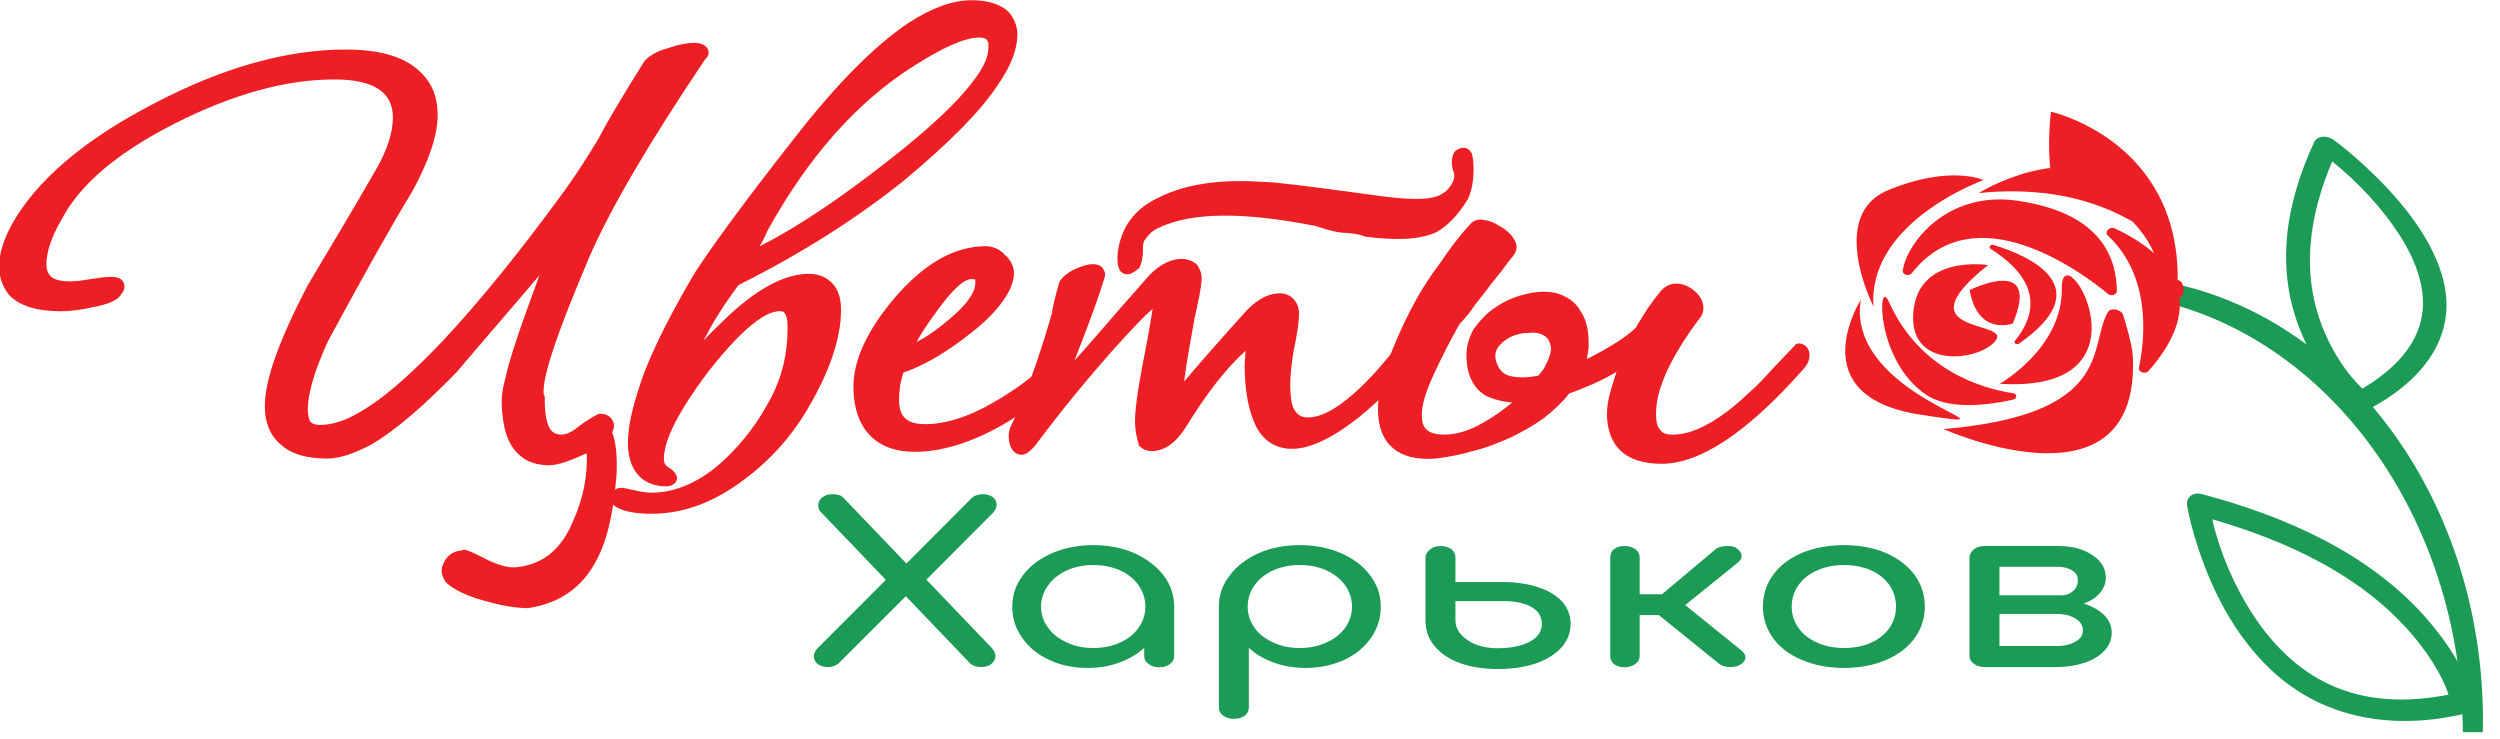 <?xml version="1.0" encoding="UTF-8" standalone="no"?>
<!DOCTYPE svg PUBLIC "-//W3C//DTD SVG 1.1//EN" "http://www.w3.org/Graphics/SVG/1.1/DTD/svg11.dtd">
<svg width="100%" height="100%" viewBox="0 0 257 76" version="1.1" xmlns="http://www.w3.org/2000/svg" xmlns:xlink="http://www.w3.org/1999/xlink" xml:space="preserve" xmlns:serif="http://www.serif.com/" style="fill-rule:evenodd;clip-rule:evenodd;stroke-linejoin:round;stroke-miterlimit:2;">
    <g transform="matrix(1,0,0,1,-1444.63,-100.691)">
        <g id="Artboard3" transform="matrix(1.246,0,0,0.877,1352.33,241.668)">
            <rect x="74.061" y="-160.698" width="205.476" height="85.798" style="fill:none;"/>
            <clipPath id="_clip1">
                <rect x="74.061" y="-160.698" width="205.476" height="85.798"/>
            </clipPath>
            <g clip-path="url(#_clip1)">
                <g transform="matrix(0.047,-0.25,0.257,0.103,54.924,-37.392)">
                    <path d="M679.929,720.574C670.653,727.603 659.637,732.771 647.907,733.576C633.585,734.56 620.316,729.323 608.538,721.649C613.111,715.631 620.632,710.216 627.374,706.444C650.406,693.56 678.015,692.053 703.89,694.493C697.587,704.464 689.165,713.575 679.929,720.574ZM706.888,703.267C709.227,700.07 711.506,696.763 713.4,693.277C714.885,690.546 712.952,687.92 710.135,687.586C681.149,684.146 649.623,685.33 623.556,699.912C614.793,704.814 605.151,711.813 600.042,720.766C599.122,722.379 599.504,723.927 600.458,724.997C600.706,725.338 601.004,725.661 601.399,725.94C621.096,739.833 644.898,745.992 667.782,736.344C683.783,729.597 696.747,717.123 706.888,703.267Z" style="fill:rgb(27,155,85);"/>
                </g>
                <g transform="matrix(0.322,-0.084,0.058,0.476,91.632,-323.793)">
                    <path d="M436.243,587.992C429.053,583.081 423.861,575.836 420.436,568.139C417.026,560.474 414.882,551.855 414.391,543.525C431.743,551.842 448.804,563.169 458.924,579.557C461.887,584.354 464.758,590.426 465.543,595.745C455.326,595.875 445.021,593.987 436.243,587.992ZM471.276,598.426C471.187,591.154 467.518,583.336 463.668,577.101C452.214,558.554 432.542,545.94 412.855,537.044C410.941,536.18 408.781,537.017 408.761,539.208C408.735,542.002 409.019,544.837 409.378,547.628C410.939,559.727 414.788,572.067 422.599,582.137C433.769,596.538 451.116,601.853 468.581,601.002C468.931,600.985 469.236,600.904 469.514,600.794C470.501,600.517 471.292,599.737 471.276,598.426Z" style="fill:rgb(27,155,85);"/>
                </g>
                <g transform="matrix(0.674,0,0,0.984,-867.327,-248.065)">
                    <path d="M1660.25,122.07C1683.02,125.287 1700.68,147.584 1700.68,174.574C1700.68,175.037 1700.67,175.499 1700.66,175.96L1698.22,175.96C1698,150.178 1681.68,128.785 1660.25,124.402L1660.25,122.07Z" style="fill:rgb(27,155,85);"/>
                </g>
                <g transform="matrix(1.129,-0.186,0.073,0.936,-0.845,42.278)">
                    <g transform="matrix(0.034,-0.173,0.122,0.048,135.273,-59.678)">
                        <path d="M614.58,638.039C614.041,638.362 613.479,638.658 612.926,638.963C613.479,638.658 614.041,638.362 614.58,638.039ZM614.619,639.992C709.943,623.323 719.594,546.792 719.594,546.792C704.986,548.135 692.29,550.404 681.251,553.367C680.149,549.5 678.732,545.821 677.147,542.384C669.788,526.421 658.798,515.687 658.798,515.687C670.35,560.115 658.875,590.971 650.878,607.172C644.181,614.34 637.583,619.502 630.968,623.217C637.226,615.215 641.745,606.108 644.945,597.875C646.251,594.514 641.857,591.908 639.569,594.695C615.345,624.212 573.298,628.577 552.172,628.764C552.084,628.765 552.004,628.78 551.919,628.787C548.816,629.041 547.907,633.313 550.786,634.761C572.326,645.594 589.435,647.024 602.979,643.11C602.929,646.385 614.669,644.475 614.619,639.992Z" style="fill:rgb(237,31,36);"/>
                    </g>
                    <g transform="matrix(0.034,-0.173,0.122,0.048,135.273,-59.678)">
                        <path d="M572.602,493.206C532.377,497.803 545.02,538.027 559.96,543.774C574.901,549.52 556.512,488.608 610.528,529.982C610.528,529.982 612.827,488.608 572.602,493.206Z" style="fill:rgb(237,31,36);"/>
                    </g>
                    <g transform="matrix(0.034,-0.173,0.122,0.048,135.273,-59.678)">
                        <path d="M592.14,522.582C561.109,532.926 572.602,551.314 572.602,551.314C622.021,559.359 592.14,522.582 592.14,522.582Z" style="fill:rgb(237,31,36);"/>
                    </g>
                    <g transform="matrix(0.034,-0.173,0.122,0.048,135.273,-59.678)">
                        <path d="M559.453,557.417C604.006,596.381 619.751,552.826 624.65,530.588C625.052,528.77 622.545,527.837 621.657,529.475C601.857,566.032 576.266,561.804 561.183,554.729C559.489,553.935 558.045,556.186 559.453,557.417Z" style="fill:rgb(237,31,36);"/>
                    </g>
                    <g transform="matrix(0.034,-0.173,0.122,0.048,135.273,-59.678)">
                        <path d="M602.75,606.637C622.724,602.678 654.443,590.135 656.5,538.718C658.173,496.901 618.798,480.785 600.362,481.993C597.311,482.193 596.61,486.324 599.409,487.555C658.444,513.507 613.106,583.75 599.854,602.096C598.32,604.219 600.18,607.146 602.75,606.637Z" style="fill:rgb(237,31,36);"/>
                    </g>
                    <g transform="matrix(0.034,-0.173,0.122,0.048,135.273,-59.678)">
                        <path d="M600.176,574.929C559.505,582.801 530.643,551.314 530.643,551.314C535.89,644.463 640.847,567.058 600.176,574.929Z" style="fill:rgb(237,31,36);"/>
                    </g>
                    <g transform="matrix(0.034,-0.173,0.122,0.048,135.273,-59.678)">
                        <path d="M517.437,511.089C510.218,523.654 513.065,542.304 520.882,560.956C521.815,563.187 525.109,562.614 525.221,560.197C526.066,541.896 533.598,503.935 578.349,477.76C594.41,468.365 536.756,477.461 517.437,511.089Z" style="fill:rgb(237,31,36);"/>
                    </g>
                    <g transform="matrix(0.034,-0.173,0.122,0.048,135.273,-59.678)">
                        <path d="M663.658,510.544C666.502,514.369 667.993,516.835 667.993,516.835C667.993,516.835 676.037,496.148 654.201,463.968C638.877,441.386 605.443,453.328 586.863,462.46C578.967,466.341 573.751,469.715 573.751,469.715C619.658,458.697 652.36,495.354 663.658,510.544Z" style="fill:rgb(237,31,36);"/>
                    </g>
                    <g transform="matrix(0.034,-0.173,0.122,0.048,135.273,-59.678)">
                        <path d="M503.196,519.877C501.269,568.334 511.675,467.735 574.574,461.862C575.439,461.782 576.313,461.714 577.199,461.67C577.199,461.67 507.093,438.684 503.646,509.94C503.459,513.783 503.307,517.077 503.196,519.877Z" style="fill:rgb(237,31,36);"/>
                    </g>
                    <g transform="matrix(0.034,-0.173,0.122,0.048,135.273,-59.678)">
                        <path d="M495.6,524.88C495.6,524.88 454.235,637.541 545.727,626.253C550.154,625.707 554.891,624.872 559.96,623.719C567.901,621.911 586.394,613.375 586.394,613.375C590.217,612.025 591.425,605.354 587.543,604.181C564.601,597.248 522.151,619.515 498.458,535.877C497.472,532.397 496.518,528.736 495.6,524.88Z" style="fill:rgb(237,31,36);"/>
                    </g>
                </g>
                <g transform="matrix(1.067,0,0,1.071,-4.992,11.414)">
                    <g transform="matrix(67.827,0,0,81.837,75.59,-112.363)">
                        <path d="M0.779,-0.521C0.779,-0.52 0.778,-0.518 0.777,-0.517C0.713,-0.406 0.668,-0.317 0.643,-0.248C0.606,-0.146 0.589,-0.084 0.592,-0.062C0.592,-0.022 0.601,-0.002 0.618,-0.002C0.625,-0.002 0.633,-0.007 0.644,-0.016C0.654,-0.025 0.66,-0.03 0.662,-0.03C0.668,-0.03 0.671,-0.027 0.671,-0.021C0.671,-0.012 0.662,-0.003 0.645,0.007C0.627,0.018 0.613,0.023 0.604,0.023C0.573,0.023 0.557,-0.002 0.557,-0.052C0.554,-0.07 0.572,-0.14 0.613,-0.261C0.573,-0.207 0.533,-0.153 0.494,-0.099C0.433,-0.024 0.385,0.014 0.351,0.014C0.308,0.014 0.287,-0.007 0.287,-0.048C0.287,-0.083 0.303,-0.136 0.335,-0.206C0.361,-0.257 0.387,-0.308 0.412,-0.359C0.426,-0.389 0.433,-0.414 0.433,-0.434C0.433,-0.473 0.408,-0.493 0.359,-0.493C0.304,-0.493 0.243,-0.473 0.176,-0.434C0.109,-0.394 0.064,-0.35 0.042,-0.301C0.03,-0.275 0.024,-0.254 0.024,-0.238C0.024,-0.217 0.036,-0.207 0.059,-0.207C0.064,-0.207 0.072,-0.208 0.083,-0.21C0.093,-0.212 0.1,-0.213 0.105,-0.213C0.11,-0.213 0.113,-0.211 0.113,-0.208C0.113,-0.2 0.104,-0.193 0.085,-0.188C0.071,-0.185 0.058,-0.183 0.047,-0.183C0.005,-0.183 -0.016,-0.2 -0.016,-0.235C-0.016,-0.25 -0.012,-0.267 -0.003,-0.286C0.024,-0.345 0.078,-0.398 0.157,-0.446C0.234,-0.493 0.306,-0.517 0.372,-0.517C0.437,-0.517 0.47,-0.49 0.47,-0.437C0.47,-0.411 0.461,-0.378 0.442,-0.339C0.419,-0.295 0.387,-0.228 0.346,-0.138C0.33,-0.096 0.322,-0.065 0.322,-0.044C0.322,-0.025 0.329,-0.015 0.343,-0.015C0.378,-0.015 0.425,-0.053 0.486,-0.128C0.53,-0.183 0.576,-0.25 0.624,-0.328C0.634,-0.344 0.648,-0.368 0.666,-0.401C0.677,-0.426 0.694,-0.461 0.719,-0.506C0.723,-0.511 0.731,-0.516 0.742,-0.52C0.753,-0.524 0.763,-0.526 0.77,-0.526C0.776,-0.526 0.779,-0.524 0.779,-0.521ZM0.489,0.167C0.492,0.158 0.498,0.153 0.506,0.152C0.507,0.151 0.515,0.154 0.53,0.163C0.545,0.172 0.559,0.176 0.57,0.175C0.601,0.17 0.624,0.148 0.638,0.107C0.653,0.068 0.657,0.026 0.651,-0.017L0.655,-0.023C0.67,-0.024 0.676,-0.002 0.674,0.043C0.672,0.084 0.666,0.117 0.657,0.143C0.642,0.184 0.616,0.208 0.579,0.214C0.566,0.215 0.547,0.211 0.523,0.202C0.496,0.191 0.485,0.18 0.489,0.167Z" style="fill:rgb(237,31,36);fill-rule:nonzero;"/>
                    </g>
                    <g transform="matrix(67.827,0,0,81.837,75.59,-112.363)">
                        <path d="M0.66,-0.405C0.671,-0.43 0.689,-0.465 0.713,-0.51C0.714,-0.51 0.714,-0.511 0.714,-0.511C0.719,-0.517 0.727,-0.523 0.74,-0.527C0.752,-0.532 0.762,-0.534 0.77,-0.534C0.781,-0.534 0.786,-0.527 0.786,-0.521C0.786,-0.518 0.785,-0.515 0.782,-0.512C0.719,-0.402 0.674,-0.313 0.649,-0.245C0.627,-0.184 0.612,-0.138 0.604,-0.106C0.599,-0.086 0.597,-0.071 0.598,-0.063L0.599,-0.062C0.599,-0.044 0.6,-0.03 0.604,-0.02C0.607,-0.013 0.612,-0.01 0.618,-0.01C0.624,-0.01 0.631,-0.014 0.639,-0.022C0.647,-0.029 0.653,-0.033 0.656,-0.035C0.659,-0.037 0.661,-0.038 0.662,-0.038C0.667,-0.038 0.671,-0.036 0.673,-0.034C0.676,-0.031 0.678,-0.027 0.678,-0.021C0.678,-0.018 0.677,-0.016 0.676,-0.013C0.68,-0.001 0.682,0.018 0.681,0.043C0.678,0.085 0.673,0.119 0.663,0.146C0.647,0.19 0.62,0.215 0.58,0.222C0.58,0.222 0.579,0.222 0.579,0.222C0.565,0.222 0.546,0.218 0.521,0.209L0.521,0.209C0.503,0.202 0.492,0.194 0.486,0.187C0.482,0.179 0.48,0.172 0.483,0.164L0.483,0.164C0.487,0.152 0.494,0.146 0.504,0.145C0.505,0.144 0.507,0.144 0.508,0.144C0.512,0.145 0.52,0.149 0.533,0.157C0.547,0.165 0.559,0.169 0.569,0.167C0.598,0.163 0.619,0.142 0.632,0.104L0.632,0.104C0.643,0.075 0.648,0.045 0.647,0.015C0.628,0.025 0.614,0.031 0.604,0.031C0.59,0.031 0.578,0.026 0.57,0.017C0.557,0.004 0.551,-0.019 0.55,-0.051C0.55,-0.057 0.55,-0.068 0.554,-0.084C0.559,-0.113 0.573,-0.159 0.593,-0.223C0.562,-0.18 0.53,-0.137 0.499,-0.094L0.499,-0.094C0.461,-0.048 0.429,-0.016 0.402,0.003C0.382,0.015 0.366,0.022 0.351,0.022C0.328,0.022 0.31,0.016 0.299,0.004C0.287,-0.007 0.28,-0.025 0.28,-0.048C0.28,-0.084 0.297,-0.138 0.329,-0.21L0.329,-0.21C0.355,-0.261 0.381,-0.312 0.406,-0.363C0.42,-0.391 0.426,-0.415 0.426,-0.434C0.426,-0.469 0.403,-0.485 0.359,-0.485C0.305,-0.485 0.245,-0.466 0.179,-0.427C0.113,-0.388 0.069,-0.345 0.048,-0.297C0.036,-0.273 0.031,-0.253 0.031,-0.238C0.031,-0.232 0.032,-0.227 0.035,-0.223C0.039,-0.217 0.047,-0.215 0.059,-0.215C0.064,-0.215 0.072,-0.216 0.081,-0.218C0.092,-0.22 0.1,-0.221 0.105,-0.221C0.116,-0.221 0.12,-0.215 0.12,-0.208C0.12,-0.203 0.117,-0.198 0.113,-0.193C0.108,-0.188 0.099,-0.184 0.087,-0.181L0.086,-0.181C0.072,-0.177 0.059,-0.175 0.047,-0.175C0.019,-0.175 0,-0.183 -0.011,-0.196C-0.018,-0.206 -0.023,-0.219 -0.023,-0.235C-0.023,-0.251 -0.018,-0.27 -0.009,-0.29C0.019,-0.349 0.073,-0.404 0.154,-0.453C0.232,-0.501 0.305,-0.525 0.372,-0.525C0.414,-0.525 0.442,-0.514 0.459,-0.493C0.471,-0.479 0.477,-0.461 0.477,-0.437C0.477,-0.41 0.467,-0.376 0.448,-0.335L0.448,-0.335C0.425,-0.291 0.393,-0.224 0.352,-0.135C0.336,-0.094 0.329,-0.064 0.329,-0.044C0.329,-0.037 0.33,-0.031 0.332,-0.027C0.335,-0.024 0.338,-0.023 0.343,-0.023C0.356,-0.023 0.371,-0.028 0.388,-0.04C0.414,-0.057 0.445,-0.089 0.481,-0.133C0.525,-0.188 0.571,-0.255 0.619,-0.332C0.629,-0.348 0.643,-0.372 0.66,-0.405ZM0.666,0.001C0.664,0.003 0.662,0.004 0.66,0.006C0.662,0.042 0.656,0.077 0.644,0.11C0.629,0.154 0.604,0.178 0.571,0.183L0.571,0.183C0.558,0.184 0.544,0.18 0.527,0.17C0.517,0.165 0.509,0.161 0.507,0.16L0.506,0.16C0.501,0.16 0.497,0.164 0.495,0.17C0.494,0.173 0.496,0.176 0.499,0.18C0.504,0.185 0.513,0.19 0.525,0.195C0.548,0.203 0.566,0.207 0.578,0.206C0.613,0.201 0.637,0.179 0.651,0.14C0.66,0.115 0.666,0.082 0.667,0.043C0.668,0.025 0.668,0.011 0.666,0.001ZM0.511,0.157L0.51,0.158L0.511,0.157ZM0.511,0.157L0.511,0.157C0.511,0.157 0.511,0.157 0.511,0.157ZM0.511,0.156L0.511,0.156L0.511,0.156ZM0.77,-0.518C0.763,-0.518 0.754,-0.516 0.744,-0.513C0.734,-0.509 0.728,-0.506 0.724,-0.501C0.7,-0.457 0.682,-0.422 0.672,-0.398L0.671,-0.397C0.653,-0.364 0.639,-0.34 0.629,-0.324C0.581,-0.245 0.535,-0.178 0.491,-0.123C0.454,-0.077 0.422,-0.045 0.394,-0.026C0.375,-0.014 0.358,-0.007 0.343,-0.007C0.334,-0.007 0.327,-0.011 0.322,-0.017C0.318,-0.023 0.315,-0.032 0.315,-0.044C0.315,-0.065 0.324,-0.098 0.34,-0.141L0.34,-0.142C0.382,-0.232 0.414,-0.299 0.436,-0.343C0.454,-0.381 0.463,-0.412 0.463,-0.437C0.463,-0.456 0.459,-0.471 0.45,-0.483C0.435,-0.501 0.409,-0.509 0.372,-0.509C0.307,-0.509 0.236,-0.486 0.16,-0.439C0.082,-0.392 0.03,-0.34 0.003,-0.282C-0.005,-0.265 -0.009,-0.249 -0.009,-0.235C-0.009,-0.223 -0.007,-0.214 -0.001,-0.207C0.008,-0.196 0.024,-0.191 0.047,-0.191C0.058,-0.191 0.07,-0.192 0.084,-0.195C0.092,-0.198 0.098,-0.2 0.103,-0.203C0.103,-0.204 0.104,-0.205 0.105,-0.205C0.1,-0.205 0.093,-0.204 0.084,-0.202C0.073,-0.2 0.065,-0.199 0.059,-0.199C0.043,-0.199 0.031,-0.204 0.025,-0.213C0.02,-0.219 0.017,-0.228 0.017,-0.238C0.017,-0.255 0.024,-0.277 0.036,-0.305C0.059,-0.354 0.104,-0.4 0.173,-0.44C0.241,-0.481 0.303,-0.501 0.359,-0.501C0.391,-0.501 0.413,-0.492 0.426,-0.477C0.435,-0.466 0.44,-0.452 0.44,-0.434C0.44,-0.413 0.432,-0.387 0.418,-0.355C0.392,-0.304 0.367,-0.253 0.341,-0.202C0.309,-0.134 0.294,-0.083 0.294,-0.048C0.294,-0.033 0.296,-0.022 0.302,-0.013C0.312,0 0.328,0.006 0.351,0.006C0.364,0.006 0.378,0.001 0.395,-0.011C0.422,-0.028 0.453,-0.06 0.489,-0.104C0.528,-0.158 0.568,-0.212 0.608,-0.266C0.61,-0.269 0.614,-0.269 0.616,-0.268C0.619,-0.266 0.62,-0.262 0.619,-0.258C0.591,-0.174 0.573,-0.115 0.566,-0.08C0.564,-0.067 0.562,-0.058 0.563,-0.054L0.564,-0.052C0.564,-0.025 0.568,-0.006 0.578,0.005C0.585,0.012 0.593,0.015 0.604,0.015C0.613,0.015 0.625,0.01 0.642,0.001C0.643,0 0.645,-0.001 0.646,-0.002C0.646,-0.004 0.646,-0.006 0.645,-0.008C0.634,0.001 0.625,0.006 0.618,0.006C0.607,0.006 0.598,-0.001 0.593,-0.014C0.588,-0.024 0.586,-0.04 0.585,-0.061C0.585,-0.069 0.585,-0.08 0.588,-0.094C0.594,-0.127 0.611,-0.179 0.637,-0.251C0.662,-0.319 0.707,-0.409 0.77,-0.518ZM0.658,-0.015L0.658,-0.015C0.658,-0.014 0.658,-0.013 0.658,-0.011L0.66,-0.014C0.66,-0.014 0.659,-0.015 0.658,-0.015Z" style="fill:rgb(237,31,36);"/>
                    </g>
                    <g transform="matrix(67.827,0,0,76.999,120.756,-108.753)">
                        <path d="M0.15,-0.276C0.139,-0.258 0.127,-0.236 0.116,-0.211C0.104,-0.185 0.095,-0.16 0.088,-0.137C0.105,-0.167 0.125,-0.196 0.149,-0.223C0.181,-0.26 0.209,-0.278 0.234,-0.278C0.254,-0.278 0.264,-0.264 0.264,-0.235C0.264,-0.194 0.251,-0.147 0.225,-0.094C0.208,-0.058 0.185,-0.027 0.157,0C0.124,0.031 0.09,0.047 0.055,0.047C0.028,0.047 0.015,0.042 0.015,0.032C0.015,0.028 0.017,0.026 0.021,0.026C0.023,0.026 0.028,0.027 0.035,0.029C0.043,0.032 0.05,0.033 0.055,0.033C0.085,0.033 0.115,0.016 0.144,-0.018C0.166,-0.044 0.184,-0.074 0.198,-0.109C0.211,-0.139 0.217,-0.172 0.217,-0.208C0.217,-0.23 0.212,-0.241 0.202,-0.241C0.18,-0.241 0.151,-0.211 0.114,-0.15C0.079,-0.093 0.062,-0.051 0.062,-0.023C0.062,-0.016 0.065,-0.01 0.07,-0.006C0.075,-0.002 0.077,0.001 0.077,0.004C0.077,0.007 0.075,0.008 0.072,0.008C0.047,0.008 0.035,-0.01 0.035,-0.046C0.035,-0.071 0.041,-0.104 0.054,-0.145C0.066,-0.185 0.085,-0.231 0.11,-0.283C0.131,-0.325 0.168,-0.388 0.221,-0.472C0.302,-0.602 0.369,-0.667 0.42,-0.667C0.45,-0.667 0.465,-0.653 0.465,-0.626C0.465,-0.578 0.423,-0.511 0.339,-0.425C0.285,-0.37 0.222,-0.321 0.15,-0.276ZM0.446,-0.608C0.446,-0.622 0.44,-0.629 0.429,-0.63C0.412,-0.63 0.385,-0.615 0.348,-0.586C0.283,-0.535 0.228,-0.456 0.181,-0.35C0.174,-0.332 0.168,-0.318 0.165,-0.308C0.213,-0.336 0.268,-0.381 0.331,-0.443C0.406,-0.516 0.445,-0.571 0.446,-0.608Z" style="fill:rgb(237,31,36);fill-rule:nonzero;"/>
                    </g>
                    <g transform="matrix(67.827,0,0,76.999,120.756,-108.753)">
                        <path d="M0.114,-0.191C0.123,-0.203 0.134,-0.216 0.144,-0.228C0.178,-0.267 0.208,-0.286 0.234,-0.286C0.244,-0.286 0.251,-0.283 0.257,-0.277C0.266,-0.269 0.271,-0.255 0.271,-0.235C0.271,-0.193 0.257,-0.144 0.231,-0.09C0.213,-0.053 0.19,-0.021 0.161,0.006C0.126,0.039 0.091,0.055 0.055,0.055C0.038,0.055 0.026,0.052 0.019,0.048C0.011,0.044 0.008,0.039 0.008,0.032C0.008,0.027 0.01,0.024 0.012,0.022C0.014,0.02 0.017,0.018 0.021,0.018C0.023,0.018 0.029,0.02 0.037,0.022C0.044,0.024 0.05,0.025 0.055,0.025C0.083,0.025 0.112,0.009 0.139,-0.023C0.161,-0.049 0.178,-0.078 0.192,-0.112C0.204,-0.141 0.21,-0.173 0.21,-0.208C0.21,-0.216 0.21,-0.222 0.208,-0.227C0.207,-0.231 0.205,-0.233 0.202,-0.233C0.194,-0.233 0.186,-0.229 0.176,-0.22C0.16,-0.206 0.141,-0.181 0.119,-0.146C0.086,-0.091 0.069,-0.05 0.069,-0.023C0.069,-0.018 0.07,-0.015 0.073,-0.012C0.077,-0.009 0.08,-0.006 0.081,-0.004C0.083,-0.001 0.084,0.002 0.084,0.004C0.084,0.007 0.083,0.01 0.081,0.012C0.079,0.014 0.076,0.016 0.072,0.016C0.06,0.016 0.051,0.012 0.044,0.005C0.034,-0.005 0.028,-0.022 0.028,-0.046C0.028,-0.072 0.035,-0.106 0.047,-0.147C0.06,-0.188 0.079,-0.234 0.104,-0.287C0.126,-0.329 0.163,-0.392 0.216,-0.476C0.265,-0.555 0.309,-0.61 0.347,-0.642C0.374,-0.664 0.398,-0.675 0.42,-0.675C0.44,-0.675 0.455,-0.668 0.463,-0.657C0.468,-0.649 0.472,-0.639 0.472,-0.626C0.472,-0.606 0.465,-0.582 0.45,-0.555C0.43,-0.517 0.394,-0.472 0.343,-0.419C0.289,-0.365 0.226,-0.315 0.154,-0.27C0.144,-0.253 0.132,-0.232 0.121,-0.207C0.119,-0.201 0.116,-0.196 0.114,-0.191ZM0.023,0.034C0.024,0.035 0.025,0.035 0.027,0.036C0.031,0.037 0.035,0.038 0.041,0.039L0.023,0.034ZM0.086,0.035C0.108,0.029 0.131,0.015 0.153,-0.006C0.18,-0.032 0.202,-0.063 0.219,-0.098C0.245,-0.149 0.257,-0.195 0.257,-0.235C0.257,-0.249 0.255,-0.26 0.249,-0.265C0.245,-0.269 0.24,-0.27 0.234,-0.27C0.213,-0.27 0.188,-0.255 0.161,-0.226C0.163,-0.228 0.166,-0.231 0.168,-0.233C0.181,-0.243 0.192,-0.249 0.202,-0.249C0.215,-0.249 0.224,-0.236 0.224,-0.208C0.224,-0.171 0.217,-0.137 0.204,-0.106C0.19,-0.07 0.171,-0.039 0.149,-0.013C0.128,0.011 0.107,0.027 0.086,0.035ZM0.436,-0.558C0.437,-0.56 0.438,-0.561 0.439,-0.563C0.452,-0.587 0.458,-0.608 0.458,-0.626C0.458,-0.635 0.457,-0.642 0.453,-0.647C0.447,-0.656 0.436,-0.659 0.42,-0.659C0.401,-0.659 0.379,-0.649 0.355,-0.63C0.317,-0.599 0.275,-0.545 0.226,-0.468C0.174,-0.384 0.137,-0.321 0.116,-0.279C0.091,-0.228 0.072,-0.182 0.06,-0.142C0.048,-0.103 0.042,-0.071 0.042,-0.046C0.042,-0.027 0.045,-0.014 0.053,-0.006C0.056,-0.003 0.06,-0.001 0.065,0C0.059,-0.006 0.055,-0.013 0.055,-0.023C0.055,-0.052 0.073,-0.096 0.109,-0.154C0.121,-0.174 0.132,-0.191 0.143,-0.205C0.124,-0.182 0.107,-0.158 0.093,-0.133C0.092,-0.13 0.088,-0.128 0.085,-0.13C0.082,-0.132 0.081,-0.136 0.082,-0.139C0.089,-0.163 0.098,-0.188 0.11,-0.214C0.122,-0.24 0.133,-0.262 0.145,-0.281L0.147,-0.283C0.218,-0.327 0.281,-0.376 0.335,-0.431C0.377,-0.474 0.409,-0.512 0.429,-0.546C0.41,-0.516 0.379,-0.479 0.335,-0.437C0.272,-0.375 0.216,-0.329 0.168,-0.301C0.166,-0.3 0.163,-0.3 0.161,-0.302C0.159,-0.304 0.158,-0.308 0.159,-0.311C0.162,-0.321 0.168,-0.335 0.175,-0.353L0.175,-0.353C0.222,-0.461 0.279,-0.54 0.344,-0.592C0.383,-0.623 0.411,-0.638 0.429,-0.638L0.429,-0.638C0.437,-0.637 0.443,-0.634 0.447,-0.629C0.45,-0.624 0.453,-0.617 0.453,-0.608L0.453,-0.608C0.452,-0.593 0.447,-0.577 0.436,-0.558ZM0.429,-0.622C0.412,-0.622 0.387,-0.608 0.352,-0.58C0.288,-0.529 0.233,-0.451 0.187,-0.347C0.184,-0.338 0.181,-0.331 0.178,-0.325C0.222,-0.353 0.271,-0.394 0.327,-0.449C0.371,-0.492 0.403,-0.529 0.421,-0.559C0.433,-0.578 0.439,-0.594 0.439,-0.608C0.439,-0.613 0.439,-0.616 0.437,-0.619C0.435,-0.621 0.432,-0.622 0.429,-0.622Z" style="fill:rgb(237,31,36);"/>
                    </g>
                    <g transform="matrix(67.827,0,0,81.837,138.805,-112.363)">
                        <path d="M0.263,-0.108C0.263,-0.107 0.262,-0.105 0.261,-0.102C0.244,-0.076 0.219,-0.052 0.186,-0.03C0.151,-0.007 0.118,0.005 0.089,0.005C0.047,0.005 0.026,-0.021 0.026,-0.074C0.026,-0.109 0.041,-0.147 0.071,-0.188C0.103,-0.232 0.136,-0.254 0.17,-0.254C0.177,-0.254 0.183,-0.251 0.188,-0.245C0.193,-0.239 0.195,-0.233 0.195,-0.226C0.195,-0.205 0.179,-0.18 0.148,-0.151C0.12,-0.125 0.094,-0.108 0.071,-0.099C0.066,-0.082 0.064,-0.068 0.064,-0.057C0.064,-0.03 0.076,-0.016 0.101,-0.016C0.124,-0.016 0.151,-0.026 0.18,-0.045C0.205,-0.062 0.227,-0.081 0.245,-0.102C0.25,-0.109 0.254,-0.112 0.259,-0.112C0.262,-0.112 0.263,-0.111 0.263,-0.108ZM0.165,-0.214C0.165,-0.222 0.161,-0.226 0.153,-0.226C0.143,-0.226 0.128,-0.211 0.109,-0.18C0.092,-0.154 0.082,-0.134 0.078,-0.119C0.095,-0.126 0.113,-0.139 0.132,-0.158C0.154,-0.179 0.165,-0.198 0.165,-0.214Z" style="fill:rgb(237,31,36);fill-rule:nonzero;"/>
                    </g>
                    <g transform="matrix(67.827,0,0,81.837,138.805,-112.363)">
                        <path d="M0.24,-0.107C0.246,-0.116 0.253,-0.12 0.259,-0.12C0.262,-0.12 0.265,-0.118 0.266,-0.117C0.268,-0.115 0.27,-0.112 0.27,-0.108C0.27,-0.106 0.269,-0.102 0.267,-0.098L0.266,-0.097C0.249,-0.071 0.223,-0.046 0.189,-0.023C0.153,0.001 0.119,0.013 0.089,0.013C0.066,0.013 0.049,0.005 0.037,-0.01C0.026,-0.024 0.019,-0.045 0.019,-0.074C0.019,-0.11 0.035,-0.15 0.066,-0.193C0.1,-0.239 0.134,-0.262 0.17,-0.262C0.178,-0.262 0.186,-0.258 0.192,-0.25C0.199,-0.243 0.202,-0.234 0.202,-0.226C0.202,-0.217 0.199,-0.206 0.193,-0.195C0.185,-0.18 0.172,-0.163 0.152,-0.145C0.125,-0.12 0.099,-0.102 0.076,-0.093C0.072,-0.079 0.071,-0.067 0.071,-0.057C0.071,-0.046 0.073,-0.037 0.078,-0.032C0.083,-0.026 0.091,-0.024 0.101,-0.024C0.123,-0.024 0.149,-0.033 0.177,-0.052C0.201,-0.068 0.223,-0.086 0.24,-0.107ZM0.242,-0.088C0.225,-0.07 0.206,-0.053 0.183,-0.038C0.153,-0.018 0.125,-0.008 0.101,-0.008C0.087,-0.008 0.076,-0.013 0.069,-0.021C0.061,-0.029 0.057,-0.041 0.057,-0.057C0.057,-0.069 0.06,-0.084 0.065,-0.101C0.065,-0.104 0.067,-0.106 0.069,-0.106C0.092,-0.115 0.117,-0.132 0.144,-0.157C0.159,-0.171 0.17,-0.184 0.178,-0.196C0.185,-0.207 0.188,-0.217 0.188,-0.226C0.188,-0.231 0.186,-0.235 0.183,-0.24C0.179,-0.244 0.175,-0.246 0.17,-0.246C0.138,-0.246 0.106,-0.225 0.076,-0.183C0.047,-0.143 0.033,-0.107 0.033,-0.074C0.033,-0.05 0.037,-0.032 0.047,-0.02C0.056,-0.008 0.07,-0.003 0.089,-0.003C0.117,-0.003 0.149,-0.014 0.183,-0.037C0.207,-0.053 0.227,-0.07 0.242,-0.088ZM0.172,-0.214C0.172,-0.221 0.17,-0.225 0.166,-0.229C0.163,-0.232 0.159,-0.234 0.153,-0.234C0.148,-0.234 0.142,-0.231 0.135,-0.225C0.126,-0.217 0.116,-0.204 0.104,-0.185C0.086,-0.158 0.076,-0.136 0.072,-0.121C0.071,-0.119 0.072,-0.116 0.073,-0.113C0.075,-0.111 0.078,-0.111 0.08,-0.112C0.098,-0.119 0.117,-0.133 0.136,-0.152C0.16,-0.175 0.172,-0.196 0.172,-0.214ZM0.091,-0.134C0.103,-0.141 0.115,-0.151 0.128,-0.164C0.138,-0.174 0.146,-0.183 0.151,-0.192C0.156,-0.2 0.158,-0.207 0.158,-0.214C0.158,-0.215 0.158,-0.217 0.158,-0.217C0.157,-0.218 0.155,-0.218 0.153,-0.218C0.15,-0.218 0.147,-0.216 0.143,-0.213C0.135,-0.206 0.125,-0.193 0.114,-0.175C0.104,-0.159 0.096,-0.145 0.091,-0.134Z" style="fill:rgb(237,31,36);"/>
                    </g>
                    <g transform="matrix(67.827,0,0,81.837,152.573,-112.363)">
                        <path d="M0.446,-0.11C0.446,-0.107 0.445,-0.105 0.444,-0.104C0.427,-0.081 0.409,-0.059 0.388,-0.039C0.359,-0.012 0.335,0.001 0.316,0.001C0.285,0.001 0.269,-0.034 0.269,-0.103C0.269,-0.114 0.269,-0.126 0.27,-0.139C0.246,-0.118 0.219,-0.079 0.189,-0.024C0.179,-0.005 0.168,0.004 0.156,0.004C0.152,0.004 0.149,0.003 0.147,0C0.145,-0.007 0.144,-0.017 0.144,-0.028C0.144,-0.047 0.148,-0.083 0.157,-0.134C0.162,-0.16 0.164,-0.177 0.164,-0.184C0.164,-0.189 0.163,-0.192 0.161,-0.192C0.15,-0.182 0.131,-0.16 0.106,-0.127C0.079,-0.091 0.049,-0.049 0.018,0C0.014,0.006 0.011,0.009 0.008,0.009C0.003,0.009 0,0.003 0,-0.009C0,-0.012 0,-0.015 0.001,-0.017C0.016,-0.053 0.032,-0.104 0.048,-0.169C0.049,-0.178 0.052,-0.192 0.056,-0.209C0.057,-0.214 0.062,-0.218 0.07,-0.223C0.077,-0.228 0.084,-0.23 0.089,-0.23C0.094,-0.23 0.096,-0.228 0.096,-0.224C0.096,-0.217 0.08,-0.167 0.049,-0.072C0.073,-0.104 0.098,-0.137 0.123,-0.171C0.131,-0.182 0.143,-0.198 0.159,-0.219C0.169,-0.231 0.179,-0.237 0.19,-0.237C0.201,-0.237 0.206,-0.231 0.206,-0.219C0.206,-0.21 0.204,-0.193 0.199,-0.168C0.194,-0.142 0.189,-0.104 0.183,-0.055C0.202,-0.082 0.231,-0.121 0.27,-0.172C0.281,-0.185 0.291,-0.191 0.302,-0.191C0.312,-0.191 0.317,-0.185 0.317,-0.172C0.317,-0.161 0.315,-0.146 0.312,-0.125C0.309,-0.103 0.307,-0.088 0.307,-0.077C0.307,-0.042 0.316,-0.025 0.334,-0.025C0.359,-0.025 0.392,-0.053 0.431,-0.109C0.435,-0.116 0.438,-0.119 0.441,-0.119C0.444,-0.119 0.446,-0.116 0.446,-0.11ZM0.345,-0.296C0.261,-0.316 0.199,-0.315 0.16,-0.293C0.153,-0.289 0.147,-0.283 0.142,-0.274C0.14,-0.269 0.139,-0.263 0.139,-0.255C0.139,-0.247 0.138,-0.241 0.136,-0.237L0.132,-0.234C0.125,-0.229 0.123,-0.234 0.124,-0.249C0.125,-0.263 0.128,-0.275 0.133,-0.285C0.14,-0.3 0.151,-0.312 0.167,-0.32C0.196,-0.337 0.235,-0.344 0.283,-0.34C0.295,-0.34 0.335,-0.334 0.404,-0.323C0.446,-0.316 0.474,-0.316 0.487,-0.323C0.495,-0.328 0.501,-0.334 0.504,-0.341C0.508,-0.35 0.509,-0.358 0.506,-0.365C0.504,-0.372 0.504,-0.379 0.507,-0.384C0.508,-0.385 0.509,-0.385 0.509,-0.385C0.514,-0.388 0.517,-0.382 0.517,-0.365C0.516,-0.348 0.514,-0.336 0.51,-0.328C0.5,-0.309 0.489,-0.295 0.478,-0.288C0.461,-0.279 0.435,-0.277 0.399,-0.283C0.395,-0.285 0.387,-0.287 0.375,-0.288C0.37,-0.288 0.36,-0.291 0.345,-0.296Z" style="fill:rgb(237,31,36);fill-rule:nonzero;"/>
                    </g>
                    <g transform="matrix(67.827,0,0,81.837,152.573,-112.363)">
                        <path d="M0.068,-0.109C0.085,-0.131 0.101,-0.153 0.118,-0.176L0.154,-0.224C0.166,-0.238 0.178,-0.245 0.19,-0.245C0.197,-0.245 0.203,-0.242 0.207,-0.238C0.21,-0.234 0.213,-0.227 0.213,-0.219C0.213,-0.21 0.21,-0.192 0.205,-0.166C0.202,-0.145 0.197,-0.117 0.193,-0.081C0.211,-0.106 0.235,-0.138 0.265,-0.177L0.265,-0.177C0.278,-0.192 0.29,-0.199 0.302,-0.199C0.309,-0.199 0.314,-0.196 0.318,-0.191C0.321,-0.187 0.324,-0.181 0.324,-0.172C0.324,-0.161 0.322,-0.145 0.318,-0.123C0.315,-0.103 0.314,-0.087 0.314,-0.077C0.314,-0.064 0.315,-0.054 0.317,-0.047C0.321,-0.037 0.326,-0.033 0.334,-0.033C0.343,-0.033 0.353,-0.037 0.364,-0.045C0.382,-0.058 0.403,-0.081 0.426,-0.114C0.429,-0.118 0.431,-0.122 0.434,-0.124C0.436,-0.126 0.439,-0.127 0.441,-0.127C0.444,-0.127 0.447,-0.125 0.449,-0.123C0.451,-0.12 0.453,-0.116 0.453,-0.11C0.453,-0.105 0.451,-0.101 0.449,-0.099C0.432,-0.075 0.413,-0.053 0.392,-0.033C0.362,-0.005 0.336,0.009 0.316,0.009C0.298,0.009 0.284,-0.001 0.275,-0.021C0.267,-0.04 0.262,-0.067 0.262,-0.103C0.262,-0.109 0.263,-0.115 0.263,-0.122C0.242,-0.1 0.219,-0.066 0.195,-0.02C0.183,0.002 0.17,0.012 0.156,0.012C0.15,0.012 0.145,0.009 0.142,0.005C0.141,0.004 0.141,0.003 0.141,0.002C0.139,-0.006 0.137,-0.016 0.137,-0.028C0.137,-0.048 0.142,-0.083 0.151,-0.136C0.154,-0.155 0.156,-0.17 0.157,-0.178C0.146,-0.167 0.131,-0.148 0.111,-0.122C0.084,-0.086 0.054,-0.044 0.023,0.005C0.017,0.013 0.012,0.017 0.008,0.017C0,0.017 -0.007,0.009 -0.007,-0.009C-0.007,-0.013 -0.006,-0.017 -0.005,-0.02L-0.005,-0.02C0.01,-0.056 0.026,-0.106 0.042,-0.171C0.043,-0.18 0.046,-0.194 0.05,-0.211C0.05,-0.211 0.05,-0.211 0.05,-0.211C0.051,-0.217 0.057,-0.224 0.066,-0.23C0.075,-0.235 0.083,-0.238 0.089,-0.238C0.094,-0.238 0.098,-0.236 0.1,-0.233C0.101,-0.231 0.103,-0.228 0.103,-0.224C0.103,-0.222 0.101,-0.215 0.098,-0.204C0.093,-0.186 0.083,-0.154 0.068,-0.109ZM0.089,-0.222C0.089,-0.222 0.089,-0.222 0.089,-0.222C0.084,-0.222 0.079,-0.22 0.073,-0.216C0.069,-0.214 0.067,-0.212 0.065,-0.21C0.064,-0.209 0.063,-0.208 0.062,-0.207C0.058,-0.19 0.056,-0.177 0.054,-0.168L0.054,-0.167C0.038,-0.101 0.022,-0.05 0.007,-0.014C0.007,-0.013 0.007,-0.011 0.007,-0.009C0.007,-0.005 0.007,-0.002 0.007,0C0.008,0 0.008,0.001 0.008,0.001C0.009,0 0.011,-0.002 0.013,-0.005C0.028,-0.029 0.043,-0.051 0.058,-0.072L0.054,-0.067C0.052,-0.064 0.048,-0.064 0.046,-0.065C0.043,-0.067 0.042,-0.071 0.043,-0.075C0.065,-0.141 0.079,-0.185 0.086,-0.209C0.087,-0.215 0.089,-0.22 0.089,-0.222ZM0.275,-0.167C0.236,-0.116 0.207,-0.077 0.188,-0.05C0.186,-0.048 0.183,-0.047 0.18,-0.048C0.178,-0.049 0.176,-0.053 0.177,-0.056C0.183,-0.106 0.188,-0.143 0.193,-0.169C0.197,-0.194 0.199,-0.211 0.199,-0.219C0.199,-0.223 0.199,-0.225 0.197,-0.227C0.196,-0.229 0.193,-0.229 0.19,-0.229C0.181,-0.229 0.172,-0.224 0.164,-0.214L0.129,-0.168C0.141,-0.182 0.15,-0.192 0.157,-0.198C0.158,-0.199 0.16,-0.2 0.161,-0.2C0.165,-0.2 0.171,-0.196 0.171,-0.184C0.171,-0.176 0.168,-0.159 0.163,-0.133C0.155,-0.082 0.151,-0.047 0.151,-0.028C0.151,-0.019 0.151,-0.011 0.153,-0.004C0.154,-0.004 0.155,-0.004 0.156,-0.004C0.166,-0.004 0.175,-0.012 0.183,-0.028C0.214,-0.084 0.242,-0.123 0.266,-0.145C0.268,-0.147 0.271,-0.147 0.273,-0.146C0.275,-0.144 0.277,-0.142 0.277,-0.139C0.276,-0.125 0.276,-0.114 0.276,-0.103C0.276,-0.07 0.279,-0.045 0.287,-0.029C0.293,-0.014 0.303,-0.007 0.316,-0.007C0.328,-0.007 0.343,-0.013 0.359,-0.024C0.35,-0.02 0.342,-0.017 0.334,-0.017C0.313,-0.017 0.3,-0.036 0.3,-0.077C0.3,-0.088 0.302,-0.104 0.306,-0.126C0.309,-0.146 0.31,-0.162 0.31,-0.172C0.31,-0.176 0.31,-0.179 0.308,-0.181C0.307,-0.183 0.305,-0.183 0.302,-0.183C0.293,-0.183 0.284,-0.178 0.275,-0.167ZM0.506,-0.392C0.509,-0.394 0.512,-0.394 0.515,-0.393C0.517,-0.392 0.519,-0.39 0.521,-0.386C0.522,-0.382 0.523,-0.375 0.523,-0.365C0.523,-0.346 0.52,-0.333 0.516,-0.324C0.505,-0.303 0.493,-0.289 0.481,-0.281L0.481,-0.281C0.463,-0.271 0.436,-0.269 0.398,-0.275C0.398,-0.276 0.397,-0.276 0.396,-0.276C0.393,-0.278 0.386,-0.279 0.375,-0.28C0.369,-0.28 0.358,-0.283 0.343,-0.289C0.261,-0.308 0.201,-0.308 0.163,-0.286C0.157,-0.283 0.152,-0.277 0.148,-0.27C0.146,-0.267 0.146,-0.261 0.146,-0.255C0.146,-0.245 0.144,-0.238 0.142,-0.233C0.141,-0.232 0.14,-0.231 0.14,-0.231L0.135,-0.227C0.13,-0.223 0.125,-0.224 0.122,-0.227C0.12,-0.228 0.119,-0.231 0.118,-0.235C0.117,-0.238 0.117,-0.243 0.117,-0.249C0.118,-0.265 0.122,-0.278 0.127,-0.289C0.135,-0.305 0.147,-0.318 0.164,-0.327C0.194,-0.345 0.234,-0.352 0.283,-0.348C0.296,-0.348 0.336,-0.342 0.405,-0.331C0.445,-0.324 0.471,-0.323 0.484,-0.33C0.491,-0.334 0.495,-0.339 0.498,-0.345C0.501,-0.351 0.502,-0.357 0.5,-0.362C0.497,-0.372 0.498,-0.381 0.501,-0.388C0.502,-0.389 0.503,-0.39 0.504,-0.391L0.506,-0.392ZM0.134,-0.269C0.132,-0.263 0.131,-0.256 0.13,-0.248C0.13,-0.246 0.13,-0.243 0.13,-0.242L0.131,-0.242C0.132,-0.245 0.132,-0.25 0.132,-0.255C0.132,-0.26 0.133,-0.265 0.134,-0.269ZM0.5,-0.323C0.497,-0.321 0.494,-0.318 0.49,-0.316C0.476,-0.308 0.447,-0.308 0.403,-0.315C0.335,-0.327 0.295,-0.332 0.283,-0.332L0.283,-0.332C0.236,-0.336 0.198,-0.33 0.17,-0.313L0.17,-0.313C0.156,-0.306 0.146,-0.296 0.14,-0.283C0.145,-0.291 0.15,-0.296 0.157,-0.3C0.197,-0.322 0.26,-0.324 0.346,-0.303C0.347,-0.303 0.347,-0.303 0.347,-0.303C0.361,-0.298 0.37,-0.296 0.375,-0.296C0.375,-0.296 0.375,-0.296 0.376,-0.296C0.388,-0.294 0.396,-0.292 0.401,-0.29C0.434,-0.285 0.459,-0.286 0.475,-0.295C0.484,-0.3 0.492,-0.31 0.5,-0.323ZM0.512,-0.378C0.512,-0.378 0.512,-0.378 0.512,-0.378L0.512,-0.378Z" style="fill:rgb(237,31,36);"/>
                    </g>
                    <g transform="matrix(67.827,0,0,81.837,178.483,-112.363)">
                        <path d="M0.517,-0.116C0.517,-0.111 0.515,-0.105 0.51,-0.1C0.449,-0.019 0.398,0.021 0.355,0.021C0.318,0.021 0.3,0.001 0.3,-0.038C0.3,-0.055 0.306,-0.08 0.317,-0.112C0.296,-0.095 0.272,-0.082 0.246,-0.071C0.238,-0.059 0.228,-0.048 0.217,-0.039C0.206,-0.029 0.193,-0.02 0.18,-0.013C0.167,-0.006 0.153,0 0.139,0.005C0.124,0.01 0.11,0.013 0.097,0.014C0.058,0.018 0.039,-0.001 0.039,-0.044C0.039,-0.062 0.042,-0.082 0.049,-0.104C0.056,-0.126 0.064,-0.148 0.074,-0.171C0.084,-0.193 0.095,-0.214 0.107,-0.234C0.119,-0.254 0.13,-0.271 0.141,-0.285C0.144,-0.289 0.147,-0.291 0.152,-0.29C0.157,-0.289 0.161,-0.286 0.166,-0.283C0.171,-0.281 0.175,-0.277 0.178,-0.273C0.181,-0.268 0.183,-0.264 0.183,-0.261C0.183,-0.258 0.182,-0.254 0.179,-0.251C0.177,-0.248 0.173,-0.242 0.168,-0.234C0.162,-0.225 0.156,-0.216 0.15,-0.206C0.143,-0.197 0.137,-0.188 0.132,-0.179C0.126,-0.17 0.122,-0.165 0.12,-0.162C0.109,-0.139 0.098,-0.116 0.089,-0.092C0.08,-0.068 0.075,-0.05 0.075,-0.037C0.075,-0.014 0.086,-0.002 0.108,-0.002C0.122,-0.002 0.138,-0.008 0.156,-0.02C0.173,-0.031 0.189,-0.045 0.202,-0.06C0.185,-0.059 0.17,-0.062 0.159,-0.069C0.147,-0.076 0.141,-0.091 0.14,-0.112C0.139,-0.124 0.141,-0.136 0.147,-0.147C0.153,-0.158 0.161,-0.167 0.171,-0.174C0.18,-0.182 0.191,-0.188 0.203,-0.191C0.214,-0.194 0.225,-0.195 0.234,-0.192C0.244,-0.189 0.252,-0.182 0.258,-0.171C0.264,-0.16 0.266,-0.145 0.265,-0.125C0.264,-0.116 0.262,-0.106 0.259,-0.097C0.272,-0.104 0.285,-0.111 0.298,-0.12C0.311,-0.129 0.322,-0.138 0.331,-0.148C0.336,-0.157 0.34,-0.166 0.344,-0.173C0.349,-0.181 0.353,-0.188 0.358,-0.195C0.362,-0.201 0.367,-0.204 0.372,-0.204C0.378,-0.204 0.384,-0.201 0.389,-0.196C0.394,-0.191 0.396,-0.185 0.396,-0.179C0.396,-0.175 0.395,-0.171 0.392,-0.168C0.359,-0.115 0.342,-0.072 0.342,-0.038C0.342,-0.014 0.351,-0.002 0.368,-0.002C0.387,-0.002 0.408,-0.013 0.433,-0.034C0.441,-0.041 0.45,-0.05 0.459,-0.059C0.468,-0.068 0.477,-0.079 0.486,-0.092C0.503,-0.113 0.512,-0.124 0.512,-0.124C0.515,-0.124 0.517,-0.121 0.517,-0.116ZM0.226,-0.094C0.233,-0.109 0.236,-0.12 0.235,-0.129C0.234,-0.138 0.231,-0.144 0.225,-0.149C0.219,-0.153 0.212,-0.155 0.203,-0.154C0.194,-0.153 0.186,-0.151 0.179,-0.147C0.172,-0.142 0.166,-0.136 0.162,-0.129C0.158,-0.121 0.158,-0.112 0.162,-0.101C0.165,-0.09 0.172,-0.084 0.183,-0.081C0.193,-0.078 0.205,-0.079 0.219,-0.082L0.226,-0.094Z" style="fill:rgb(237,31,36);fill-rule:nonzero;"/>
                    </g>
                    <g transform="matrix(67.827,0,0,81.837,178.483,-112.363)">
                        <path d="M0.136,-0.29C0.14,-0.296 0.146,-0.299 0.153,-0.297C0.159,-0.296 0.164,-0.294 0.169,-0.29C0.174,-0.287 0.179,-0.283 0.183,-0.278C0.188,-0.271 0.19,-0.266 0.19,-0.261C0.19,-0.256 0.188,-0.251 0.184,-0.246C0.182,-0.243 0.178,-0.237 0.173,-0.229C0.167,-0.22 0.161,-0.212 0.155,-0.202C0.148,-0.192 0.142,-0.183 0.137,-0.174C0.131,-0.166 0.128,-0.161 0.125,-0.158C0.114,-0.135 0.104,-0.112 0.095,-0.089C0.086,-0.066 0.082,-0.049 0.082,-0.037C0.082,-0.028 0.083,-0.021 0.088,-0.016C0.092,-0.012 0.099,-0.01 0.108,-0.01C0.121,-0.01 0.136,-0.015 0.152,-0.026C0.164,-0.034 0.175,-0.043 0.185,-0.053C0.174,-0.054 0.164,-0.057 0.155,-0.062C0.142,-0.071 0.134,-0.087 0.133,-0.111C0.132,-0.125 0.135,-0.138 0.141,-0.151C0.148,-0.162 0.156,-0.173 0.167,-0.181C0.177,-0.189 0.189,-0.195 0.201,-0.198C0.214,-0.202 0.226,-0.202 0.236,-0.199C0.247,-0.195 0.257,-0.188 0.263,-0.175C0.27,-0.163 0.273,-0.147 0.272,-0.124C0.271,-0.12 0.271,-0.115 0.27,-0.111C0.278,-0.116 0.287,-0.121 0.295,-0.127C0.307,-0.135 0.317,-0.143 0.326,-0.153C0.33,-0.162 0.335,-0.17 0.339,-0.178C0.344,-0.186 0.348,-0.193 0.353,-0.2C0.358,-0.208 0.365,-0.212 0.372,-0.212C0.38,-0.212 0.387,-0.208 0.393,-0.202C0.4,-0.195 0.403,-0.187 0.403,-0.179C0.403,-0.173 0.401,-0.168 0.397,-0.163C0.365,-0.112 0.349,-0.071 0.349,-0.038C0.349,-0.028 0.35,-0.021 0.354,-0.016C0.357,-0.011 0.362,-0.01 0.368,-0.01C0.386,-0.01 0.406,-0.02 0.429,-0.04C0.437,-0.047 0.445,-0.055 0.454,-0.065C0.463,-0.074 0.472,-0.085 0.481,-0.097L0.507,-0.129C0.508,-0.131 0.51,-0.132 0.512,-0.132C0.515,-0.132 0.518,-0.13 0.52,-0.128C0.522,-0.126 0.524,-0.122 0.524,-0.116C0.524,-0.109 0.521,-0.102 0.515,-0.095C0.452,-0.012 0.399,0.029 0.355,0.029C0.335,0.029 0.319,0.023 0.309,0.012C0.299,0.001 0.293,-0.016 0.293,-0.038C0.293,-0.052 0.297,-0.07 0.304,-0.094C0.287,-0.082 0.269,-0.073 0.25,-0.065C0.242,-0.053 0.232,-0.042 0.221,-0.032C0.209,-0.022 0.197,-0.014 0.183,-0.006C0.169,0.001 0.155,0.008 0.14,0.012C0.126,0.017 0.111,0.02 0.098,0.022C0.076,0.024 0.06,0.019 0.049,0.008C0.038,-0.003 0.032,-0.02 0.032,-0.044C0.032,-0.063 0.036,-0.084 0.043,-0.107C0.05,-0.129 0.058,-0.151 0.068,-0.174C0.078,-0.197 0.089,-0.218 0.102,-0.238C0.114,-0.259 0.125,-0.276 0.136,-0.29ZM0.451,-0.042L0.437,-0.028C0.411,-0.005 0.388,0.006 0.368,0.006C0.357,0.006 0.349,0.001 0.343,-0.006C0.338,-0.013 0.335,-0.024 0.335,-0.038C0.335,-0.073 0.352,-0.118 0.387,-0.173C0.387,-0.173 0.387,-0.173 0.387,-0.173C0.389,-0.175 0.389,-0.177 0.389,-0.179C0.389,-0.183 0.387,-0.187 0.384,-0.19C0.38,-0.194 0.376,-0.196 0.372,-0.196C0.369,-0.196 0.366,-0.194 0.363,-0.19C0.359,-0.184 0.354,-0.177 0.35,-0.169C0.346,-0.162 0.341,-0.153 0.337,-0.144C0.336,-0.144 0.336,-0.143 0.335,-0.142C0.326,-0.132 0.314,-0.122 0.301,-0.113C0.288,-0.105 0.275,-0.097 0.262,-0.09C0.259,-0.089 0.256,-0.089 0.254,-0.092C0.253,-0.094 0.252,-0.097 0.253,-0.1C0.256,-0.108 0.258,-0.117 0.258,-0.126C0.26,-0.143 0.258,-0.157 0.253,-0.167C0.247,-0.176 0.241,-0.182 0.233,-0.184C0.224,-0.187 0.215,-0.187 0.204,-0.184C0.193,-0.18 0.183,-0.175 0.174,-0.168C0.165,-0.161 0.158,-0.153 0.153,-0.142C0.147,-0.133 0.145,-0.123 0.146,-0.113L0.147,-0.112C0.147,-0.094 0.152,-0.082 0.162,-0.076C0.172,-0.069 0.186,-0.066 0.202,-0.068C0.204,-0.068 0.207,-0.066 0.208,-0.063C0.209,-0.06 0.209,-0.057 0.207,-0.055C0.193,-0.039 0.177,-0.025 0.159,-0.013C0.155,-0.01 0.151,-0.008 0.148,-0.006C0.158,-0.01 0.168,-0.015 0.177,-0.02C0.19,-0.027 0.202,-0.035 0.213,-0.045C0.224,-0.054 0.233,-0.064 0.241,-0.076C0.242,-0.077 0.243,-0.078 0.244,-0.078C0.269,-0.089 0.292,-0.102 0.313,-0.118C0.316,-0.12 0.319,-0.12 0.321,-0.118C0.323,-0.116 0.324,-0.112 0.323,-0.109C0.312,-0.078 0.307,-0.055 0.307,-0.038C0.307,-0.021 0.31,-0.008 0.318,0.001C0.326,0.009 0.339,0.013 0.355,0.013C0.383,0.013 0.415,-0.005 0.451,-0.042ZM0.104,0.005C0.093,0.005 0.085,0.001 0.079,-0.005C0.072,-0.012 0.068,-0.023 0.068,-0.037C0.068,-0.05 0.073,-0.07 0.083,-0.095C0.092,-0.119 0.103,-0.143 0.114,-0.166L0.126,-0.184C0.132,-0.192 0.138,-0.201 0.144,-0.211C0.151,-0.221 0.157,-0.23 0.162,-0.238L0.174,-0.256C0.176,-0.258 0.176,-0.259 0.176,-0.261C0.176,-0.263 0.175,-0.265 0.173,-0.267C0.17,-0.271 0.167,-0.274 0.163,-0.277C0.159,-0.279 0.155,-0.281 0.151,-0.282C0.149,-0.282 0.147,-0.282 0.146,-0.28L0.146,-0.28C0.135,-0.266 0.124,-0.249 0.112,-0.23C0.101,-0.21 0.09,-0.189 0.08,-0.167C0.07,-0.145 0.062,-0.123 0.055,-0.101C0.049,-0.08 0.046,-0.061 0.046,-0.044C0.046,-0.025 0.049,-0.012 0.058,-0.003C0.066,0.005 0.079,0.008 0.096,0.006C0.099,0.006 0.101,0.006 0.104,0.005ZM0.156,-0.098C0.151,-0.111 0.151,-0.123 0.156,-0.132C0.161,-0.141 0.168,-0.148 0.176,-0.153C0.184,-0.158 0.193,-0.161 0.203,-0.162C0.213,-0.162 0.221,-0.16 0.228,-0.155C0.236,-0.149 0.241,-0.141 0.242,-0.13C0.243,-0.12 0.24,-0.107 0.232,-0.09L0.224,-0.077C0.223,-0.076 0.222,-0.075 0.22,-0.075C0.205,-0.071 0.192,-0.071 0.181,-0.074C0.168,-0.077 0.16,-0.085 0.156,-0.098ZM0.497,-0.095L0.488,-0.083C0.491,-0.087 0.494,-0.091 0.497,-0.095ZM0.221,-0.098C0.227,-0.111 0.23,-0.121 0.229,-0.128C0.228,-0.134 0.226,-0.139 0.222,-0.142C0.217,-0.146 0.211,-0.147 0.203,-0.146C0.196,-0.146 0.189,-0.144 0.182,-0.14C0.176,-0.136 0.171,-0.131 0.168,-0.125C0.165,-0.119 0.165,-0.112 0.168,-0.104C0.168,-0.104 0.168,-0.104 0.168,-0.104C0.171,-0.095 0.176,-0.09 0.184,-0.088C0.193,-0.086 0.203,-0.086 0.215,-0.089L0.221,-0.098Z" style="fill:rgb(237,31,36);"/>
                    </g>
                </g>
                <g transform="matrix(0.352,0,0,0.5,-418.836,-201.119)">
                    <g transform="matrix(68.878,0,0,51.873,1587.63,237.118)">
                        <path d="M0.657,-0.084C0.664,-0.073 0.668,-0.062 0.668,-0.05C0.668,-0.037 0.664,-0.025 0.655,-0.015C0.646,-0.005 0.635,0 0.62,0C0.603,0 0.59,-0.006 0.58,-0.019L0.363,-0.32L0.133,-0.015C0.123,-0.005 0.111,0 0.097,0C0.082,0 0.071,-0.005 0.063,-0.014C0.054,-0.023 0.05,-0.035 0.05,-0.048C0.05,-0.061 0.054,-0.073 0.062,-0.084L0.295,-0.394L0.075,-0.699C0.068,-0.708 0.065,-0.718 0.065,-0.73C0.065,-0.744 0.069,-0.756 0.078,-0.766C0.087,-0.776 0.098,-0.781 0.113,-0.781C0.13,-0.781 0.143,-0.776 0.15,-0.766L0.365,-0.468L0.589,-0.766C0.598,-0.776 0.611,-0.781 0.626,-0.781C0.64,-0.781 0.651,-0.776 0.66,-0.767C0.668,-0.758 0.672,-0.746 0.672,-0.733C0.672,-0.722 0.668,-0.71 0.661,-0.699L0.433,-0.395L0.657,-0.084Z" style="fill:rgb(27,155,85);fill-rule:nonzero;"/>
                    </g>
                    <g transform="matrix(68.878,0,0,51.873,1633.31,237.118)">
                        <path d="M0.338,-0.551C0.389,-0.551 0.436,-0.539 0.477,-0.515C0.519,-0.49 0.552,-0.457 0.577,-0.414C0.601,-0.372 0.613,-0.325 0.613,-0.273L0.613,-0.05C0.613,-0.035 0.608,-0.023 0.599,-0.014C0.589,-0.004 0.577,0.001 0.562,0.001C0.547,0.001 0.535,-0.004 0.526,-0.014C0.516,-0.023 0.511,-0.035 0.511,-0.05L0.511,-0.087C0.488,-0.058 0.459,-0.036 0.426,-0.02C0.393,-0.004 0.357,0.004 0.318,0.004C0.27,0.004 0.227,-0.008 0.188,-0.032C0.149,-0.056 0.118,-0.089 0.096,-0.132C0.073,-0.174 0.062,-0.221 0.062,-0.273C0.062,-0.325 0.074,-0.372 0.098,-0.414C0.122,-0.457 0.155,-0.49 0.198,-0.515C0.24,-0.539 0.287,-0.551 0.338,-0.551ZM0.338,-0.086C0.371,-0.086 0.402,-0.094 0.429,-0.111C0.456,-0.127 0.477,-0.149 0.492,-0.178C0.507,-0.206 0.515,-0.238 0.515,-0.273C0.515,-0.308 0.507,-0.34 0.492,-0.369C0.477,-0.398 0.456,-0.42 0.429,-0.437C0.402,-0.453 0.371,-0.461 0.338,-0.461C0.305,-0.461 0.275,-0.453 0.248,-0.437C0.221,-0.42 0.199,-0.398 0.184,-0.369C0.168,-0.34 0.16,-0.308 0.16,-0.273C0.16,-0.238 0.168,-0.206 0.184,-0.178C0.199,-0.149 0.221,-0.127 0.248,-0.111C0.275,-0.094 0.305,-0.086 0.338,-0.086Z" style="fill:rgb(27,155,85);fill-rule:nonzero;"/>
                    </g>
                    <g transform="matrix(68.878,0,0,51.873,1679.81,237.118)">
                        <path d="M0.365,-0.551C0.416,-0.551 0.463,-0.539 0.505,-0.515C0.548,-0.49 0.581,-0.457 0.605,-0.414C0.629,-0.372 0.641,-0.325 0.641,-0.273C0.641,-0.221 0.63,-0.174 0.608,-0.132C0.585,-0.089 0.555,-0.056 0.516,-0.032C0.476,-0.008 0.433,0.004 0.385,0.004C0.346,0.004 0.31,-0.004 0.277,-0.02C0.244,-0.036 0.215,-0.058 0.192,-0.087L0.192,0.183C0.192,0.198 0.187,0.211 0.178,0.22C0.169,0.229 0.156,0.234 0.141,0.234C0.126,0.234 0.114,0.229 0.105,0.22C0.095,0.211 0.09,0.198 0.09,0.183L0.09,-0.273C0.09,-0.325 0.102,-0.372 0.127,-0.414C0.151,-0.457 0.184,-0.49 0.226,-0.515C0.267,-0.539 0.314,-0.551 0.365,-0.551ZM0.365,-0.086C0.398,-0.086 0.429,-0.094 0.456,-0.111C0.483,-0.127 0.504,-0.149 0.52,-0.178C0.535,-0.206 0.543,-0.238 0.543,-0.273C0.543,-0.308 0.535,-0.34 0.52,-0.369C0.504,-0.398 0.483,-0.42 0.456,-0.437C0.429,-0.453 0.398,-0.461 0.365,-0.461C0.332,-0.461 0.302,-0.453 0.275,-0.437C0.248,-0.42 0.226,-0.398 0.211,-0.369C0.196,-0.34 0.188,-0.308 0.188,-0.273C0.188,-0.238 0.196,-0.206 0.211,-0.178C0.226,-0.149 0.248,-0.127 0.275,-0.111C0.302,-0.094 0.332,-0.086 0.365,-0.086Z" style="fill:rgb(27,155,85);fill-rule:nonzero;"/>
                    </g>
                    <g transform="matrix(68.878,0,0,51.873,1728.23,237.118)">
                        <path d="M0.356,-0.384C0.399,-0.384 0.438,-0.376 0.473,-0.361C0.508,-0.346 0.535,-0.324 0.555,-0.296C0.574,-0.267 0.584,-0.234 0.584,-0.195C0.584,-0.156 0.574,-0.121 0.554,-0.09C0.533,-0.059 0.504,-0.034 0.467,-0.017C0.43,0 0.386,0.009 0.337,0.009C0.288,0.009 0.244,0 0.207,-0.018C0.17,-0.036 0.141,-0.062 0.121,-0.095C0.1,-0.128 0.09,-0.166 0.09,-0.211L0.09,-0.497C0.091,-0.511 0.097,-0.523 0.107,-0.533C0.116,-0.542 0.128,-0.547 0.141,-0.547C0.156,-0.547 0.168,-0.542 0.178,-0.533C0.187,-0.523 0.192,-0.511 0.192,-0.496L0.192,-0.384L0.356,-0.384ZM0.192,-0.213C0.192,-0.176 0.206,-0.146 0.233,-0.122C0.26,-0.097 0.295,-0.085 0.336,-0.085C0.38,-0.085 0.416,-0.095 0.444,-0.114C0.472,-0.133 0.486,-0.16 0.486,-0.195C0.486,-0.228 0.474,-0.254 0.45,-0.272C0.426,-0.289 0.395,-0.298 0.356,-0.298L0.192,-0.298L0.192,-0.213Z" style="fill:rgb(27,155,85);fill-rule:nonzero;"/>
                    </g>
                    <g transform="matrix(68.878,0,0,51.873,1771.55,237.118)">
                        <path d="M0.537,-0.074C0.546,-0.064 0.55,-0.054 0.55,-0.044C0.55,-0.033 0.545,-0.022 0.534,-0.012C0.525,-0.004 0.513,0 0.498,0C0.483,0 0.47,-0.005 0.461,-0.014L0.255,-0.235L0.19,-0.235L0.19,-0.05C0.19,-0.035 0.185,-0.023 0.175,-0.014C0.166,-0.004 0.153,0.001 0.138,0.001C0.123,0.001 0.112,-0.004 0.103,-0.013C0.094,-0.022 0.09,-0.035 0.09,-0.05L0.09,-0.496C0.09,-0.511 0.094,-0.524 0.103,-0.533C0.112,-0.542 0.123,-0.547 0.138,-0.547C0.153,-0.547 0.166,-0.542 0.175,-0.533C0.185,-0.523 0.19,-0.511 0.19,-0.496L0.19,-0.329L0.266,-0.329L0.447,-0.531C0.457,-0.542 0.471,-0.547 0.489,-0.547C0.503,-0.547 0.513,-0.544 0.52,-0.537C0.531,-0.526 0.537,-0.514 0.537,-0.501C0.537,-0.492 0.533,-0.483 0.526,-0.474L0.345,-0.28L0.537,-0.074Z" style="fill:rgb(27,155,85);fill-rule:nonzero;"/>
                    </g>
                    <g transform="matrix(68.878,0,0,51.873,1809.25,237.118)">
                        <path d="M0.338,-0.551C0.391,-0.551 0.438,-0.539 0.48,-0.516C0.521,-0.492 0.554,-0.459 0.578,-0.417C0.601,-0.375 0.613,-0.327 0.613,-0.273C0.613,-0.22 0.601,-0.172 0.578,-0.13C0.555,-0.088 0.522,-0.055 0.481,-0.032C0.439,-0.008 0.391,0.004 0.338,0.004C0.285,0.004 0.237,-0.008 0.195,-0.032C0.153,-0.055 0.12,-0.088 0.097,-0.13C0.074,-0.172 0.062,-0.22 0.062,-0.273C0.062,-0.327 0.074,-0.375 0.097,-0.417C0.12,-0.459 0.153,-0.492 0.195,-0.516C0.237,-0.539 0.285,-0.551 0.338,-0.551ZM0.338,-0.461C0.304,-0.461 0.274,-0.453 0.247,-0.437C0.22,-0.421 0.198,-0.399 0.183,-0.37C0.168,-0.341 0.16,-0.309 0.16,-0.273C0.16,-0.237 0.168,-0.205 0.183,-0.177C0.198,-0.148 0.22,-0.126 0.247,-0.11C0.274,-0.094 0.304,-0.086 0.338,-0.086C0.372,-0.086 0.403,-0.094 0.43,-0.11C0.457,-0.126 0.477,-0.148 0.493,-0.177C0.507,-0.205 0.515,-0.237 0.515,-0.273C0.515,-0.309 0.507,-0.341 0.493,-0.37C0.477,-0.399 0.457,-0.421 0.43,-0.437C0.403,-0.453 0.372,-0.461 0.338,-0.461Z" style="fill:rgb(27,155,85);fill-rule:nonzero;"/>
                    </g>
                    <g transform="matrix(68.878,0,0,51.873,1855.74,237.118)">
                        <path d="M0.479,-0.287C0.508,-0.274 0.532,-0.257 0.549,-0.234C0.566,-0.211 0.574,-0.184 0.574,-0.155C0.574,-0.125 0.566,-0.098 0.55,-0.075C0.534,-0.052 0.512,-0.033 0.483,-0.02C0.454,-0.007 0.422,0 0.386,0L0.141,0C0.126,0 0.114,-0.005 0.105,-0.015C0.095,-0.024 0.09,-0.036 0.09,-0.051L0.09,-0.497C0.091,-0.512 0.097,-0.524 0.106,-0.533C0.115,-0.542 0.127,-0.547 0.141,-0.547L0.392,-0.547C0.439,-0.547 0.477,-0.534 0.508,-0.506C0.539,-0.48 0.554,-0.445 0.554,-0.403C0.554,-0.378 0.547,-0.355 0.534,-0.335C0.521,-0.314 0.502,-0.298 0.479,-0.287ZM0.459,-0.393C0.459,-0.41 0.453,-0.425 0.44,-0.436C0.427,-0.447 0.411,-0.453 0.392,-0.453L0.192,-0.453L0.192,-0.324L0.402,-0.324C0.419,-0.324 0.432,-0.331 0.443,-0.344C0.454,-0.357 0.459,-0.373 0.459,-0.393ZM0.386,-0.095C0.413,-0.095 0.434,-0.102 0.451,-0.115C0.468,-0.128 0.476,-0.144 0.476,-0.165C0.476,-0.187 0.468,-0.205 0.451,-0.219C0.434,-0.233 0.413,-0.24 0.386,-0.24L0.192,-0.24L0.192,-0.095L0.386,-0.095Z" style="fill:rgb(27,155,85);fill-rule:nonzero;"/>
                    </g>
                </g>
            </g>
        </g>
        <g transform="matrix(0.199,0,0,0.199,1404.44,-26.26)">
            <g transform="matrix(1,0,0,1,-17.375,0.001)">
                <g transform="matrix(5.036,-0,-0,5.036,219.737,639.311)">
                </g>
            </g>
            <g transform="matrix(1,0,0,1,-17.375,0.001)">
                <g transform="matrix(5.036,-0,-0,5.036,219.737,639.311)">
                </g>
            </g>
            <g transform="matrix(1,0,0,1,-17.375,0.001)">
                <g transform="matrix(5.036,-0,-0,5.036,219.737,639.311)">
                </g>
            </g>
            <g transform="matrix(1,0,0,1,-17.375,0.001)">
                <g transform="matrix(5.036,-0,-0,5.036,219.737,639.311)">
                </g>
            </g>
            <g transform="matrix(1,0,0,1,-17.375,0.001)">
                <g transform="matrix(5.036,-0,-0,5.036,219.737,639.311)">
                </g>
            </g>
            <g transform="matrix(1,0,0,1,-17.375,0.001)">
                <g transform="matrix(5.036,-0,-0,5.036,219.737,639.311)">
                </g>
            </g>
            <g transform="matrix(1,0,0,1,-17.375,0.001)">
                <g transform="matrix(5.036,-0,-0,5.036,219.737,639.311)">
                </g>
            </g>
            <g transform="matrix(1,0,0,1,-17.375,0.001)">
                <g transform="matrix(5.036,-0,-0,5.036,219.737,639.311)">
                </g>
            </g>
            <g transform="matrix(1,0,0,1,-17.375,0.001)">
                <g transform="matrix(5.036,-0,-0,5.036,219.737,639.311)">
                </g>
            </g>
            <g transform="matrix(1,0,0,1,-17.375,0.001)">
                <g transform="matrix(5.036,-0,-0,5.036,219.737,639.311)">
                </g>
            </g>
            <g transform="matrix(1,0,0,1,-17.375,0.001)">
                <g transform="matrix(5.036,-0,-0,5.036,219.737,639.311)">
                </g>
            </g>
            <g transform="matrix(1,0,0,1,-17.375,0.001)">
                <g transform="matrix(5.036,-0,-0,5.036,219.737,639.311)">
                </g>
            </g>
            <g transform="matrix(1,0,0,1,-17.375,0.001)">
                <g transform="matrix(5.036,-0,-0,5.036,219.737,639.311)">
                </g>
            </g>
            <g transform="matrix(1,0,0,1,-17.375,0.001)">
                <g transform="matrix(5.036,-0,-0,5.036,219.737,639.311)">
                </g>
            </g>
            <g transform="matrix(1,0,0,1,-17.375,0.001)">
                <g transform="matrix(5.036,-0,-0,5.036,219.737,639.311)">
                </g>
            </g>
            <g transform="matrix(1,0,0,1,-17.375,0.001)">
                <g transform="matrix(5.036,-0,-0,5.036,219.737,639.311)">
                </g>
            </g>
        </g>
        <g transform="matrix(2.586,-2.87,10.329,7.278,628.533,295.344)">
            <g transform="matrix(0.124,0,0,0.066,85.107,-3.034)">
                <g transform="matrix(1.21,0.898,-1.717,0.81,635.78,621.564)">
                </g>
            </g>
            <g transform="matrix(0.124,0,0,0.066,85.107,-3.034)">
                <g transform="matrix(1.21,0.898,-1.717,0.81,635.78,621.564)">
                </g>
            </g>
            <g transform="matrix(0.124,0,0,0.066,85.107,-3.034)">
                <g transform="matrix(1.21,0.898,-1.717,0.81,635.78,621.564)">
                </g>
            </g>
            <g transform="matrix(0.124,0,0,0.066,85.107,-3.034)">
                <g transform="matrix(1.21,0.898,-1.717,0.81,635.78,621.564)">
                </g>
            </g>
            <g transform="matrix(0.124,0,0,0.066,85.107,-3.034)">
                <g transform="matrix(1.21,0.898,-1.717,0.81,635.78,621.564)">
                </g>
            </g>
            <g transform="matrix(0.124,0,0,0.066,85.107,-3.034)">
                <g transform="matrix(1.21,0.898,-1.717,0.81,635.78,621.564)">
                </g>
            </g>
            <g transform="matrix(0.124,0,0,0.066,85.107,-3.034)">
                <g transform="matrix(1.21,0.898,-1.717,0.81,635.78,621.564)">
                </g>
            </g>
            <g transform="matrix(0.124,0,0,0.066,85.107,-3.034)">
                <g transform="matrix(1.21,0.898,-1.717,0.81,635.78,621.564)">
                </g>
            </g>
            <g transform="matrix(0.124,0,0,0.066,85.107,-3.034)">
                <g transform="matrix(1.21,0.898,-1.717,0.81,635.78,621.564)">
                </g>
            </g>
            <g transform="matrix(0.124,0,0,0.066,85.107,-3.034)">
                <g transform="matrix(1.21,0.898,-1.717,0.81,635.78,621.564)">
                </g>
            </g>
            <g transform="matrix(0.124,0,0,0.066,85.107,-3.034)">
                <g transform="matrix(1.21,0.898,-1.717,0.81,635.78,621.564)">
                </g>
            </g>
            <g transform="matrix(0.124,0,0,0.066,85.107,-3.034)">
                <g transform="matrix(1.21,0.898,-1.717,0.81,635.78,621.564)">
                </g>
            </g>
            <g transform="matrix(0.124,0,0,0.066,85.107,-3.034)">
                <g transform="matrix(1.21,0.898,-1.717,0.81,635.78,621.564)">
                </g>
            </g>
            <g transform="matrix(0.124,0,0,0.066,85.107,-3.034)">
                <g transform="matrix(1.21,0.898,-1.717,0.81,635.78,621.564)">
                </g>
            </g>
            <g transform="matrix(0.124,0,0,0.066,85.107,-3.034)">
                <g transform="matrix(1.21,0.898,-1.717,0.81,635.78,621.564)">
                </g>
            </g>
            <g transform="matrix(0.124,0,0,0.066,85.107,-3.034)">
                <g transform="matrix(1.21,0.898,-1.717,0.81,635.78,621.564)">
                </g>
            </g>
            <g transform="matrix(0.124,0,0,0.066,85.107,-3.034)">
                <g transform="matrix(1.21,0.898,-1.717,0.81,635.78,621.564)">
                </g>
            </g>
            <g transform="matrix(0.124,0,0,0.066,85.107,-3.034)">
                <g transform="matrix(1.21,0.898,-1.717,0.81,635.78,621.564)">
                </g>
            </g>
            <g transform="matrix(0.124,0,0,0.066,85.107,-3.034)">
                <g transform="matrix(1.21,0.898,-1.717,0.81,635.78,621.564)">
                </g>
            </g>
            <g transform="matrix(0.124,0,0,0.066,85.107,-3.034)">
                <g transform="matrix(1.21,0.898,-1.717,0.81,635.78,621.564)">
                </g>
            </g>
            <g transform="matrix(0.124,0,0,0.066,85.107,-3.034)">
                <g transform="matrix(1.21,0.898,-1.717,0.81,635.78,621.564)">
                </g>
            </g>
            <g transform="matrix(0.124,0,0,0.066,85.107,-3.034)">
                <g transform="matrix(1.21,0.898,-1.717,0.81,635.78,621.564)">
                </g>
            </g>
            <g transform="matrix(0.124,0,0,0.066,85.107,-3.034)">
                <g transform="matrix(1.21,0.898,-1.717,0.81,635.78,621.564)">
                </g>
            </g>
        </g>
    </g>
</svg>
